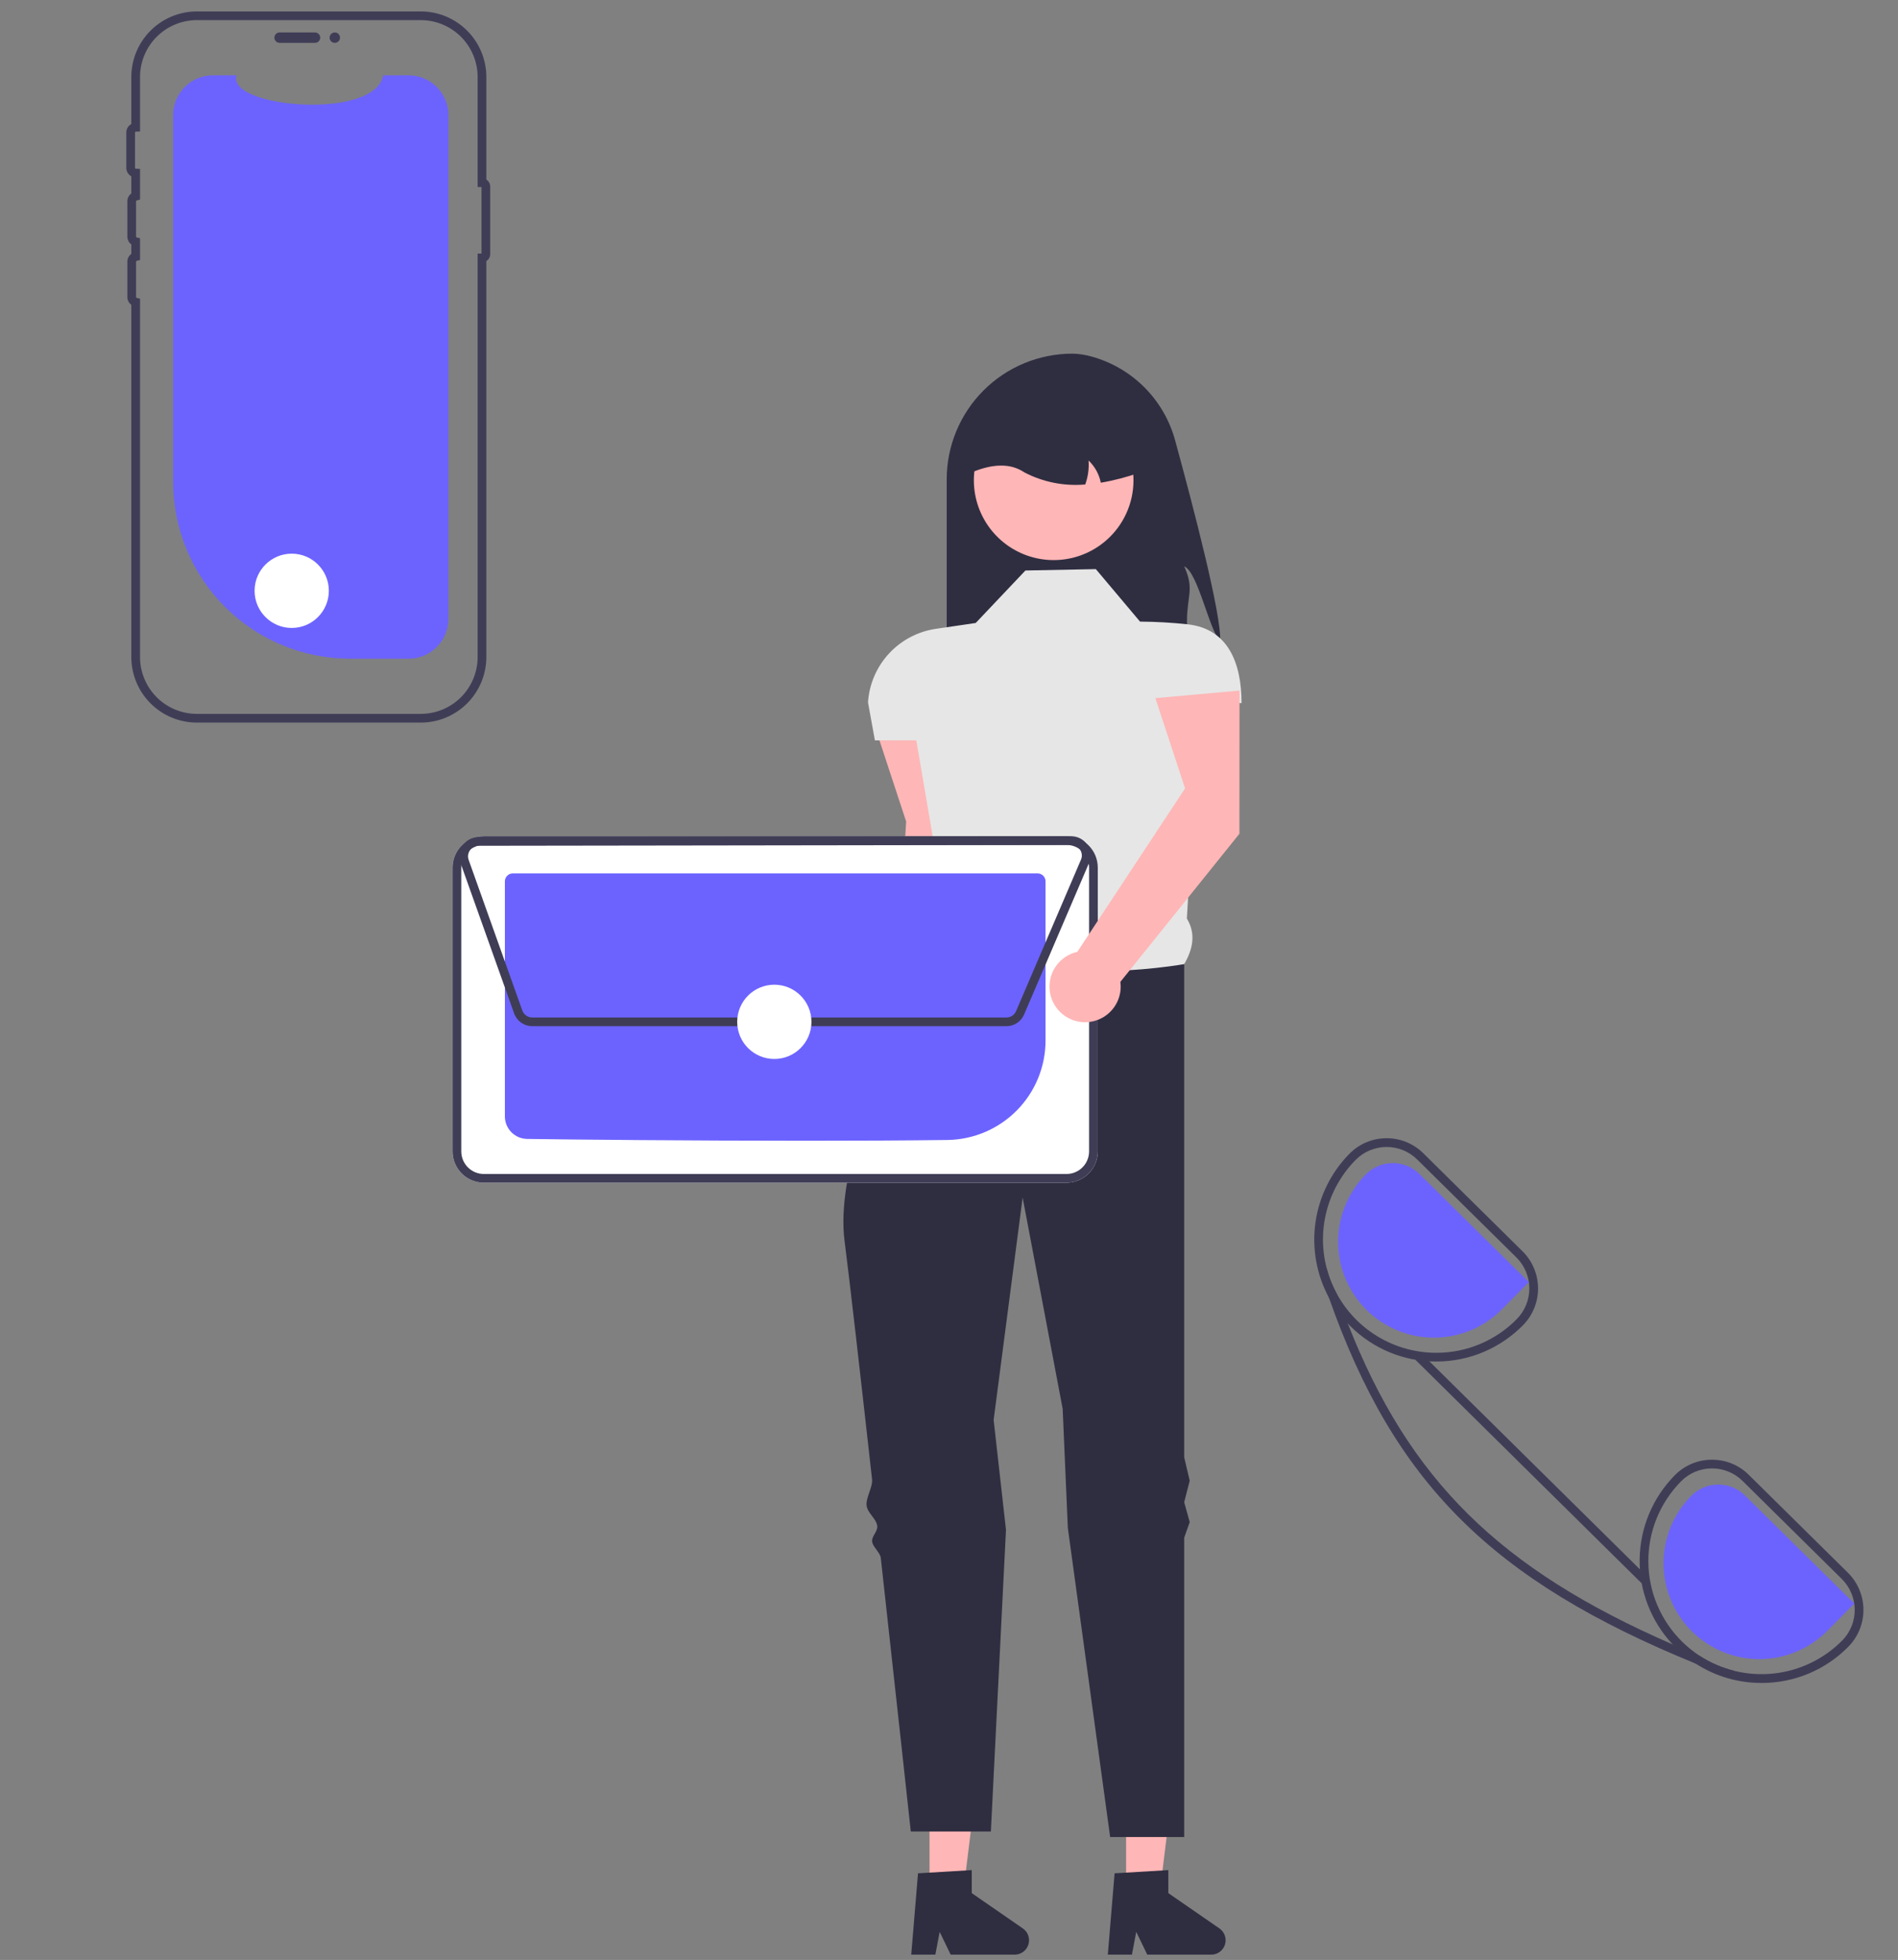 <svg width="278" height="287" viewBox="0 0 278 287" fill="none" xmlns="http://www.w3.org/2000/svg">
<rect x="0" y="0" width="278" height="287" fill="#808080" stroke="none"/>
<g clip-path="url(#clip0_2174_12797)">
<path d="M178.709 93.854C177.115 92.325 175.485 83.798 173.451 82.933C174.971 86.294 173.867 87.184 173.859 90.873C173.878 92.968 173.634 95.056 173.131 97.09H138.664V70.191C138.664 67.774 139.14 65.381 140.065 63.148C140.99 60.915 142.345 58.886 144.054 57.177C145.763 55.468 147.792 54.112 150.025 53.187C152.258 52.263 154.652 51.786 157.069 51.787C157.991 51.805 158.908 51.939 159.797 52.186C162.759 52.986 165.459 54.551 167.626 56.724C169.793 58.896 171.35 61.601 172.142 64.566C174.77 74.169 178.948 90.156 178.709 93.854Z" fill="#2F2E41"/>
<path d="M140.683 126.945L140.7 105.979L128.376 107.08L132.725 120.303L130.69 153.54C129.702 153.762 128.801 154.266 128.095 154.991C127.389 155.716 126.91 156.631 126.715 157.624C126.52 158.616 126.618 159.645 126.997 160.583C127.377 161.521 128.021 162.328 128.851 162.906C129.681 163.485 130.662 163.809 131.674 163.84C132.685 163.87 133.683 163.606 134.547 163.079C135.411 162.552 136.103 161.785 136.538 160.872C136.973 159.958 137.134 158.938 136.999 157.935L140.683 126.945Z" fill="#FFB6B6"/>
<path d="M164.939 276.769L169.918 276.768L172.287 257.563H164.938L164.939 276.769Z" fill="#FFB6B6"/>
<path d="M163.254 274.313L171.125 273.843V277.215L178.608 282.383C178.978 282.638 179.256 283.005 179.403 283.43C179.549 283.854 179.556 284.315 179.422 284.743C179.289 285.172 179.021 285.547 178.66 285.813C178.298 286.079 177.86 286.223 177.411 286.223H168.041L166.425 282.887L165.795 286.223H162.262L163.254 274.313Z" fill="#2F2E41"/>
<path d="M136.149 276.769L141.129 276.768L143.497 257.563H136.148L136.149 276.769Z" fill="#FFB6B6"/>
<path d="M134.461 274.313L142.332 273.843V277.215L149.815 282.383C150.185 282.638 150.463 283.005 150.61 283.43C150.756 283.854 150.763 284.315 150.629 284.743C150.496 285.172 150.229 285.547 149.867 285.813C149.505 286.079 149.067 286.223 148.618 286.223H139.248L137.632 282.887L137.002 286.223H133.469L134.461 274.313Z" fill="#2F2E41"/>
<path d="M160.507 83.337L150.193 83.54L142.912 91.225L137.075 92.081C134.434 92.468 132.007 93.75 130.198 95.712C128.389 97.675 127.308 100.198 127.137 102.861L128.148 108.416H134.215L137.725 129.025C136.361 132.503 136.268 135.248 139.069 136.326L147.766 152.708L173.451 141.18C174.754 138.941 175.171 136.691 173.84 134.504L175.676 102.955H181.85C181.85 97.055 179.854 92.08 173.99 91.424C171.662 91.172 169.322 91.038 166.979 91.023L160.507 83.337Z" fill="#E6E6E6"/>
<path d="M173.448 141.18C173.448 141.18 148.369 145.63 139.066 136.326C139.066 136.326 138.121 137.93 136.698 140.589C136.289 141.354 135.498 141.872 135.021 142.798C134.587 143.64 133.471 144.675 132.998 145.63C132.618 146.398 133.228 147.402 132.832 148.232C128.068 158.225 122.502 172.321 123.695 181.63C124.464 187.632 126.054 201.6 127.728 216.602C127.859 217.774 126.799 219.28 126.931 220.461C127.055 221.575 128.37 222.365 128.494 223.481C128.576 224.223 127.658 224.979 127.74 225.719C127.83 226.532 128.92 227.328 129.01 228.138C131.303 248.852 133.403 268.191 133.403 268.191H145.133L147.346 224.022L145.538 207.922L149.785 175.36L155.65 206.304L156.404 223.719L162.603 269H173.448V225.165L174.257 222.888L173.448 219.967L174.257 216.821L173.448 213.394V141.18Z" fill="#2F2E41"/>
<path d="M163.673 77.356C162.076 79.478 159.803 80.993 157.229 81.651C154.655 82.309 151.934 82.071 149.513 80.976C147.093 79.881 145.117 77.994 143.912 75.627C142.707 73.259 142.345 70.551 142.884 67.95C143.423 65.349 144.833 63.009 146.88 61.315C148.926 59.622 151.489 58.676 154.145 58.633C156.802 58.591 159.393 59.454 161.493 61.081C163.593 62.708 165.077 65.002 165.699 67.585C165.733 67.725 165.761 67.865 165.789 68.009C166.117 69.628 166.099 71.298 165.734 72.909C165.369 74.52 164.667 76.036 163.673 77.356Z" fill="#FFB6B6"/>
<path d="M161.235 70.685C160.987 69.44 160.36 68.302 159.439 67.428C159.53 68.621 159.364 69.82 158.954 70.943C155.879 71.216 152.79 70.604 150.051 69.18C147.988 67.78 145.363 67.902 142.305 69.18C142.304 67.692 142.597 66.22 143.166 64.845C143.736 63.471 144.57 62.223 145.622 61.171C146.673 60.119 147.922 59.285 149.296 58.716C150.67 58.147 152.143 57.854 153.631 57.854H155.653C158.657 57.855 161.537 59.048 163.661 61.172C165.785 63.296 166.978 66.176 166.979 69.18C165.112 69.849 163.19 70.353 161.235 70.685Z" fill="#2F2E41"/>
<path d="M65.674 16.851V90.632C65.674 92.165 65.07 93.635 63.992 94.725C62.914 95.814 61.449 96.434 59.917 96.45C59.896 96.452 59.874 96.453 59.853 96.453H51.266C44.395 96.453 37.806 93.723 32.947 88.865C28.089 84.006 25.359 77.417 25.359 70.546V16.851C25.359 15.307 25.973 13.827 27.064 12.735C28.156 11.643 29.636 11.03 31.18 11.03H34.66C33.048 15.733 54.926 17.712 56.127 11.03H59.853C61.397 11.03 62.877 11.643 63.969 12.735C65.061 13.827 65.674 15.307 65.674 16.851Z" fill="#6C63FF"/>
<path d="M40.191 5.514C40.192 5.312 40.272 5.118 40.415 4.975C40.558 4.832 40.752 4.751 40.954 4.751H46.141C46.343 4.752 46.537 4.832 46.679 4.975C46.822 5.118 46.902 5.312 46.902 5.514C46.902 5.716 46.822 5.909 46.679 6.052C46.537 6.195 46.343 6.276 46.141 6.277H40.954C40.752 6.276 40.558 6.196 40.415 6.053C40.272 5.91 40.192 5.716 40.191 5.514Z" fill="#3F3D56"/>
<path d="M61.636 105.812H28.833C26.288 105.809 23.848 104.797 22.049 102.997C20.249 101.197 19.237 98.758 19.234 96.213V44.637C19.054 44.507 18.907 44.337 18.806 44.139C18.705 43.942 18.652 43.723 18.653 43.502V38.315C18.652 38.093 18.705 37.874 18.806 37.677C18.907 37.48 19.054 37.309 19.234 37.18V35.788C19.054 35.659 18.907 35.488 18.806 35.291C18.705 35.094 18.652 34.875 18.653 34.653V29.466C18.652 29.244 18.705 29.026 18.806 28.828C18.907 28.631 19.054 28.461 19.234 28.331V25.815C19.012 25.696 18.826 25.518 18.697 25.301C18.567 25.084 18.499 24.837 18.5 24.584V19.397C18.499 19.145 18.567 18.896 18.697 18.68C18.826 18.463 19.012 18.285 19.234 18.166V11.271C19.237 8.726 20.249 6.286 22.049 4.487C23.848 2.687 26.288 1.675 28.833 1.672H61.636C64.181 1.675 66.621 2.687 68.421 4.487C70.22 6.286 71.233 8.726 71.236 11.271V26.3C71.408 26.408 71.551 26.558 71.65 26.736C71.749 26.915 71.8 27.115 71.801 27.319V37.21C71.8 37.414 71.749 37.614 71.65 37.793C71.551 37.971 71.408 38.122 71.236 38.23V96.213C71.233 98.757 70.22 101.197 68.421 102.997C66.621 104.797 64.181 105.809 61.636 105.812ZM28.833 2.948C26.627 2.95 24.511 3.828 22.951 5.388C21.39 6.949 20.512 9.064 20.51 11.271V19.251L19.896 19.275C19.864 19.276 19.834 19.289 19.812 19.312C19.789 19.335 19.776 19.365 19.776 19.397V24.584C19.777 24.616 19.79 24.646 19.812 24.669C19.834 24.692 19.864 24.705 19.896 24.706L20.51 24.73V29.227L20.024 29.347C19.998 29.353 19.974 29.369 19.956 29.39C19.939 29.412 19.929 29.438 19.929 29.466V34.653C19.929 34.681 19.939 34.708 19.956 34.729C19.974 34.751 19.998 34.766 20.024 34.772L20.51 34.892V38.076L20.024 38.196C19.998 38.202 19.974 38.217 19.956 38.239C19.939 38.26 19.929 38.287 19.929 38.315V43.502C19.929 43.529 19.939 43.556 19.956 43.578C19.974 43.599 19.998 43.614 20.024 43.621L20.51 43.741V96.213C20.512 98.419 21.39 100.535 22.951 102.095C24.511 103.656 26.627 104.533 28.833 104.536H61.636C63.843 104.533 65.959 103.655 67.519 102.095C69.079 100.535 69.957 98.419 69.96 96.213V37.137H70.525V27.392H69.96V11.271C69.957 9.064 69.079 6.949 67.519 5.388C65.959 3.828 63.843 2.95 61.636 2.948L28.833 2.948Z" fill="#3F3D56"/>
<path d="M49.04 6.277C49.461 6.277 49.803 5.935 49.803 5.514C49.803 5.093 49.461 4.751 49.04 4.751C48.619 4.751 48.277 5.093 48.277 5.514C48.277 5.935 48.619 6.277 49.04 6.277Z" fill="#3F3D56"/>
<path d="M156.218 173.186H70.863C69.651 173.183 68.49 172.7 67.632 171.843C66.775 170.986 66.292 169.825 66.289 168.613V127.023C66.292 125.81 66.775 124.649 67.632 123.792C68.489 122.935 69.651 122.452 70.863 122.448H156.218C157.43 122.451 158.591 122.934 159.449 123.791C160.306 124.648 160.789 125.81 160.792 127.022V168.612C160.789 169.824 160.306 170.986 159.449 171.843C158.592 172.7 157.43 173.183 156.218 173.186Z" fill="white"/>
<path d="M156.218 173.186H70.863C69.651 173.183 68.49 172.7 67.632 171.843C66.775 170.986 66.292 169.825 66.289 168.613V127.023C66.292 125.81 66.775 124.649 67.632 123.792C68.489 122.935 69.651 122.452 70.863 122.448H156.218C157.43 122.451 158.591 122.934 159.449 123.791C160.306 124.648 160.789 125.81 160.792 127.022V168.612C160.789 169.824 160.306 170.986 159.449 171.843C158.592 172.7 157.43 173.183 156.218 173.186ZM70.863 123.724C69.989 123.727 69.152 124.075 68.534 124.693C67.916 125.312 67.567 126.149 67.565 127.023V168.612C67.568 169.486 67.916 170.324 68.534 170.942C69.152 171.56 69.99 171.908 70.864 171.91H156.217C157.091 171.908 157.929 171.56 158.547 170.941C159.165 170.323 159.514 169.486 159.516 168.611V127.023C159.514 126.149 159.165 125.311 158.547 124.693C157.929 124.075 157.091 123.727 156.217 123.724L70.863 123.724Z" fill="#3F3D56"/>
<path d="M118.12 167.04C101.286 167.04 83.733 166.879 77.183 166.775C76.322 166.757 75.501 166.403 74.897 165.789C74.293 165.174 73.953 164.348 73.949 163.486V129.059C73.95 128.75 74.072 128.454 74.29 128.236C74.508 128.017 74.804 127.894 75.112 127.893H151.975C152.283 127.893 152.579 128.016 152.798 128.234C153.016 128.452 153.139 128.747 153.14 129.056V152.414C153.126 156.227 151.618 159.882 148.939 162.596C146.261 165.31 142.626 166.866 138.813 166.93C132.709 167.009 125.482 167.04 118.12 167.04Z" fill="#6C63FF"/>
<path d="M147.41 150.268H77.958C77.377 150.267 76.81 150.086 76.335 149.751C75.859 149.416 75.499 148.943 75.302 148.395L67.441 126.342C67.289 125.917 67.242 125.462 67.303 125.014C67.364 124.567 67.532 124.141 67.792 123.772C68.052 123.402 68.396 123.101 68.797 122.892C69.197 122.684 69.642 122.575 70.094 122.574L156.906 122.453C157.319 122.453 157.727 122.543 158.101 122.717C158.475 122.891 158.806 123.145 159.071 123.462C159.337 123.778 159.529 124.148 159.636 124.547C159.742 124.946 159.76 125.363 159.688 125.769L159.755 125.798L159.505 126.379L159.503 126.385L150 148.559C149.784 149.066 149.423 149.499 148.962 149.803C148.501 150.107 147.962 150.269 147.41 150.268ZM156.91 123.729L70.096 123.85C69.849 123.85 69.605 123.91 69.386 124.024C69.166 124.138 68.977 124.304 68.835 124.506C68.693 124.708 68.601 124.941 68.567 125.187C68.534 125.432 68.56 125.681 68.643 125.914L76.503 147.966C76.611 148.266 76.809 148.525 77.07 148.709C77.33 148.892 77.641 148.991 77.959 148.992H147.41C147.712 148.993 148.007 148.904 148.259 148.738C148.511 148.571 148.709 148.334 148.827 148.057L158.33 125.882C158.431 125.647 158.472 125.391 158.449 125.136C158.426 124.882 158.341 124.637 158.2 124.423C158.059 124.21 157.868 124.035 157.643 123.914C157.418 123.793 157.166 123.729 156.91 123.729Z" fill="#3F3D56"/>
<path d="M113.415 155.068C116.418 155.068 118.853 152.634 118.853 149.63C118.853 146.627 116.418 144.192 113.415 144.192C110.411 144.192 107.977 146.627 107.977 149.63C107.977 152.634 110.411 155.068 113.415 155.068Z" fill="white"/>
<path d="M42.727 91.951C45.731 91.951 48.166 89.516 48.166 86.513C48.166 83.509 45.731 81.074 42.727 81.074C39.724 81.074 37.289 83.509 37.289 86.513C37.289 89.516 39.724 91.951 42.727 91.951Z" fill="white"/>
<path d="M270.665 230.299L256.138 215.957C255.431 215.253 254.592 214.696 253.669 214.317C252.746 213.938 251.758 213.745 250.76 213.749H250.709C249.704 213.752 248.709 213.954 247.783 214.344C246.856 214.734 246.016 215.304 245.312 216.02C242.063 219.308 240.216 223.726 240.158 228.347C240.099 232.968 241.835 237.432 244.999 240.8C245.152 240.966 245.312 241.125 245.471 241.285C246.355 242.163 247.33 242.944 248.38 243.613C251.252 245.469 254.601 246.451 258.02 246.44H258.129C260.476 246.432 262.798 245.958 264.961 245.047C267.123 244.136 269.084 242.805 270.729 241.132C272.155 239.685 272.949 237.733 272.937 235.702C272.925 233.671 272.108 231.728 270.665 230.299ZM269.823 240.232C267.126 242.949 263.575 244.654 259.768 245.058C255.961 245.462 252.13 244.542 248.923 242.452C248.005 241.845 247.148 241.151 246.364 240.379C243.234 237.287 241.46 233.079 241.433 228.68C241.405 224.28 243.126 220.05 246.218 216.92C246.805 216.321 247.506 215.845 248.279 215.52C249.053 215.195 249.883 215.026 250.722 215.025H250.76C251.591 215.022 252.414 215.183 253.182 215.498C253.951 215.813 254.649 216.277 255.239 216.862L269.766 231.211C270.968 232.4 271.65 234.018 271.661 235.71C271.671 237.401 271.011 239.027 269.823 240.232Z" fill="#3F3D56"/>
<path d="M223.003 183.228L208.476 168.879C207.046 167.461 205.112 166.667 203.097 166.672H203.053C202.046 166.676 201.05 166.879 200.123 167.27C199.195 167.661 198.355 168.232 197.649 168.949C194.964 171.677 193.222 175.192 192.68 178.981C192.139 182.77 192.824 186.633 194.638 190.003L194.644 190.01C195.392 191.388 196.321 192.661 197.406 193.793C197.528 193.933 197.668 194.074 197.808 194.214C201.144 197.525 205.657 199.379 210.358 199.369H210.473C212.82 199.359 215.142 198.884 217.304 197.972C219.467 197.06 221.428 195.729 223.073 194.054C223.779 193.339 224.338 192.491 224.716 191.56C225.095 190.629 225.287 189.632 225.28 188.627C225.274 187.621 225.069 186.627 224.678 185.701C224.288 184.774 223.718 183.934 223.003 183.228ZM222.161 193.161C220.633 194.715 218.814 195.95 216.807 196.797C214.799 197.643 212.644 198.084 210.466 198.093H210.358C207.086 198.092 203.888 197.123 201.166 195.309C198.443 193.495 196.318 190.917 195.057 187.898C193.797 184.879 193.457 181.555 194.08 178.344C194.703 175.132 196.262 172.177 198.561 169.849C199.751 168.647 201.369 167.965 203.06 167.954C204.751 167.944 206.378 168.604 207.582 169.792L222.109 184.134C223.311 185.325 223.992 186.945 224.001 188.637C224.011 190.329 223.349 191.956 222.161 193.161Z" fill="#3F3D56"/>
<path d="M271.597 234.808L255.582 218.99C254.531 217.955 253.114 217.379 251.639 217.388C250.165 217.397 248.754 217.991 247.717 219.038C246.419 220.349 245.393 221.903 244.696 223.611C243.999 225.319 243.646 227.147 243.656 228.992C243.667 230.836 244.041 232.661 244.757 234.361C245.473 236.061 246.517 237.603 247.829 238.899C249.141 240.195 250.696 241.22 252.405 241.915C254.114 242.609 255.942 242.961 257.787 242.948C259.631 242.936 261.455 242.56 263.154 241.842C264.854 241.124 266.395 240.078 267.689 238.765L271.597 234.808Z" fill="#6C63FF"/>
<path d="M223.933 187.734L207.918 171.916C206.867 170.881 205.449 170.305 203.975 170.315C202.501 170.324 201.09 170.917 200.053 171.965C198.755 173.276 197.729 174.83 197.032 176.538C196.335 178.246 195.982 180.074 195.992 181.919C196.003 183.763 196.377 185.587 197.093 187.287C197.809 188.987 198.853 190.529 200.165 191.826C201.477 193.122 203.032 194.147 204.741 194.841C206.45 195.536 208.278 195.887 210.123 195.875C211.967 195.862 213.791 195.486 215.49 194.769C217.19 194.051 218.73 193.005 220.025 191.691L223.933 187.734Z" fill="#6C63FF"/>
<path d="M253.996 244.66L253.613 245.668C251.814 244.985 250.07 244.301 248.381 243.614C218.472 231.409 204.194 217.124 194.643 190.01L194.637 190.003C194.184 188.727 193.744 187.422 193.316 186.086L194.324 185.761C194.661 187.045 195.154 188.284 195.792 189.448C196.315 190.935 196.853 192.383 197.406 193.793C206.382 216.678 219.621 229.757 245 240.8C246.276 241.355 247.584 241.906 248.924 242.453C250.479 243.466 252.194 244.212 253.996 244.66Z" fill="#3F3D56"/>
<path d="M208.209 198.207L207.312 199.115L240.448 231.843L241.345 230.935L208.209 198.207Z" fill="#3F3D56"/>
<path d="M181.538 122.091L181.555 101.125L169.23 102.226L173.58 115.45L157.791 139.383C156.804 139.605 155.902 140.109 155.197 140.834C154.491 141.559 154.011 142.474 153.816 143.467C153.621 144.46 153.72 145.488 154.099 146.426C154.478 147.364 155.122 148.171 155.953 148.749C156.783 149.328 157.764 149.652 158.775 149.683C159.786 149.713 160.785 149.449 161.649 148.922C162.512 148.395 163.204 147.628 163.64 146.715C164.075 145.801 164.235 144.781 164.101 143.778L181.538 122.091Z" fill="#FFB6B6"/>
</g>
<defs>
<clipPath id="clip0_2174_12797">
<rect width="277" height="286" fill="white" transform="translate(0.5 0.672)"/>
</clipPath>
</defs>
</svg>
